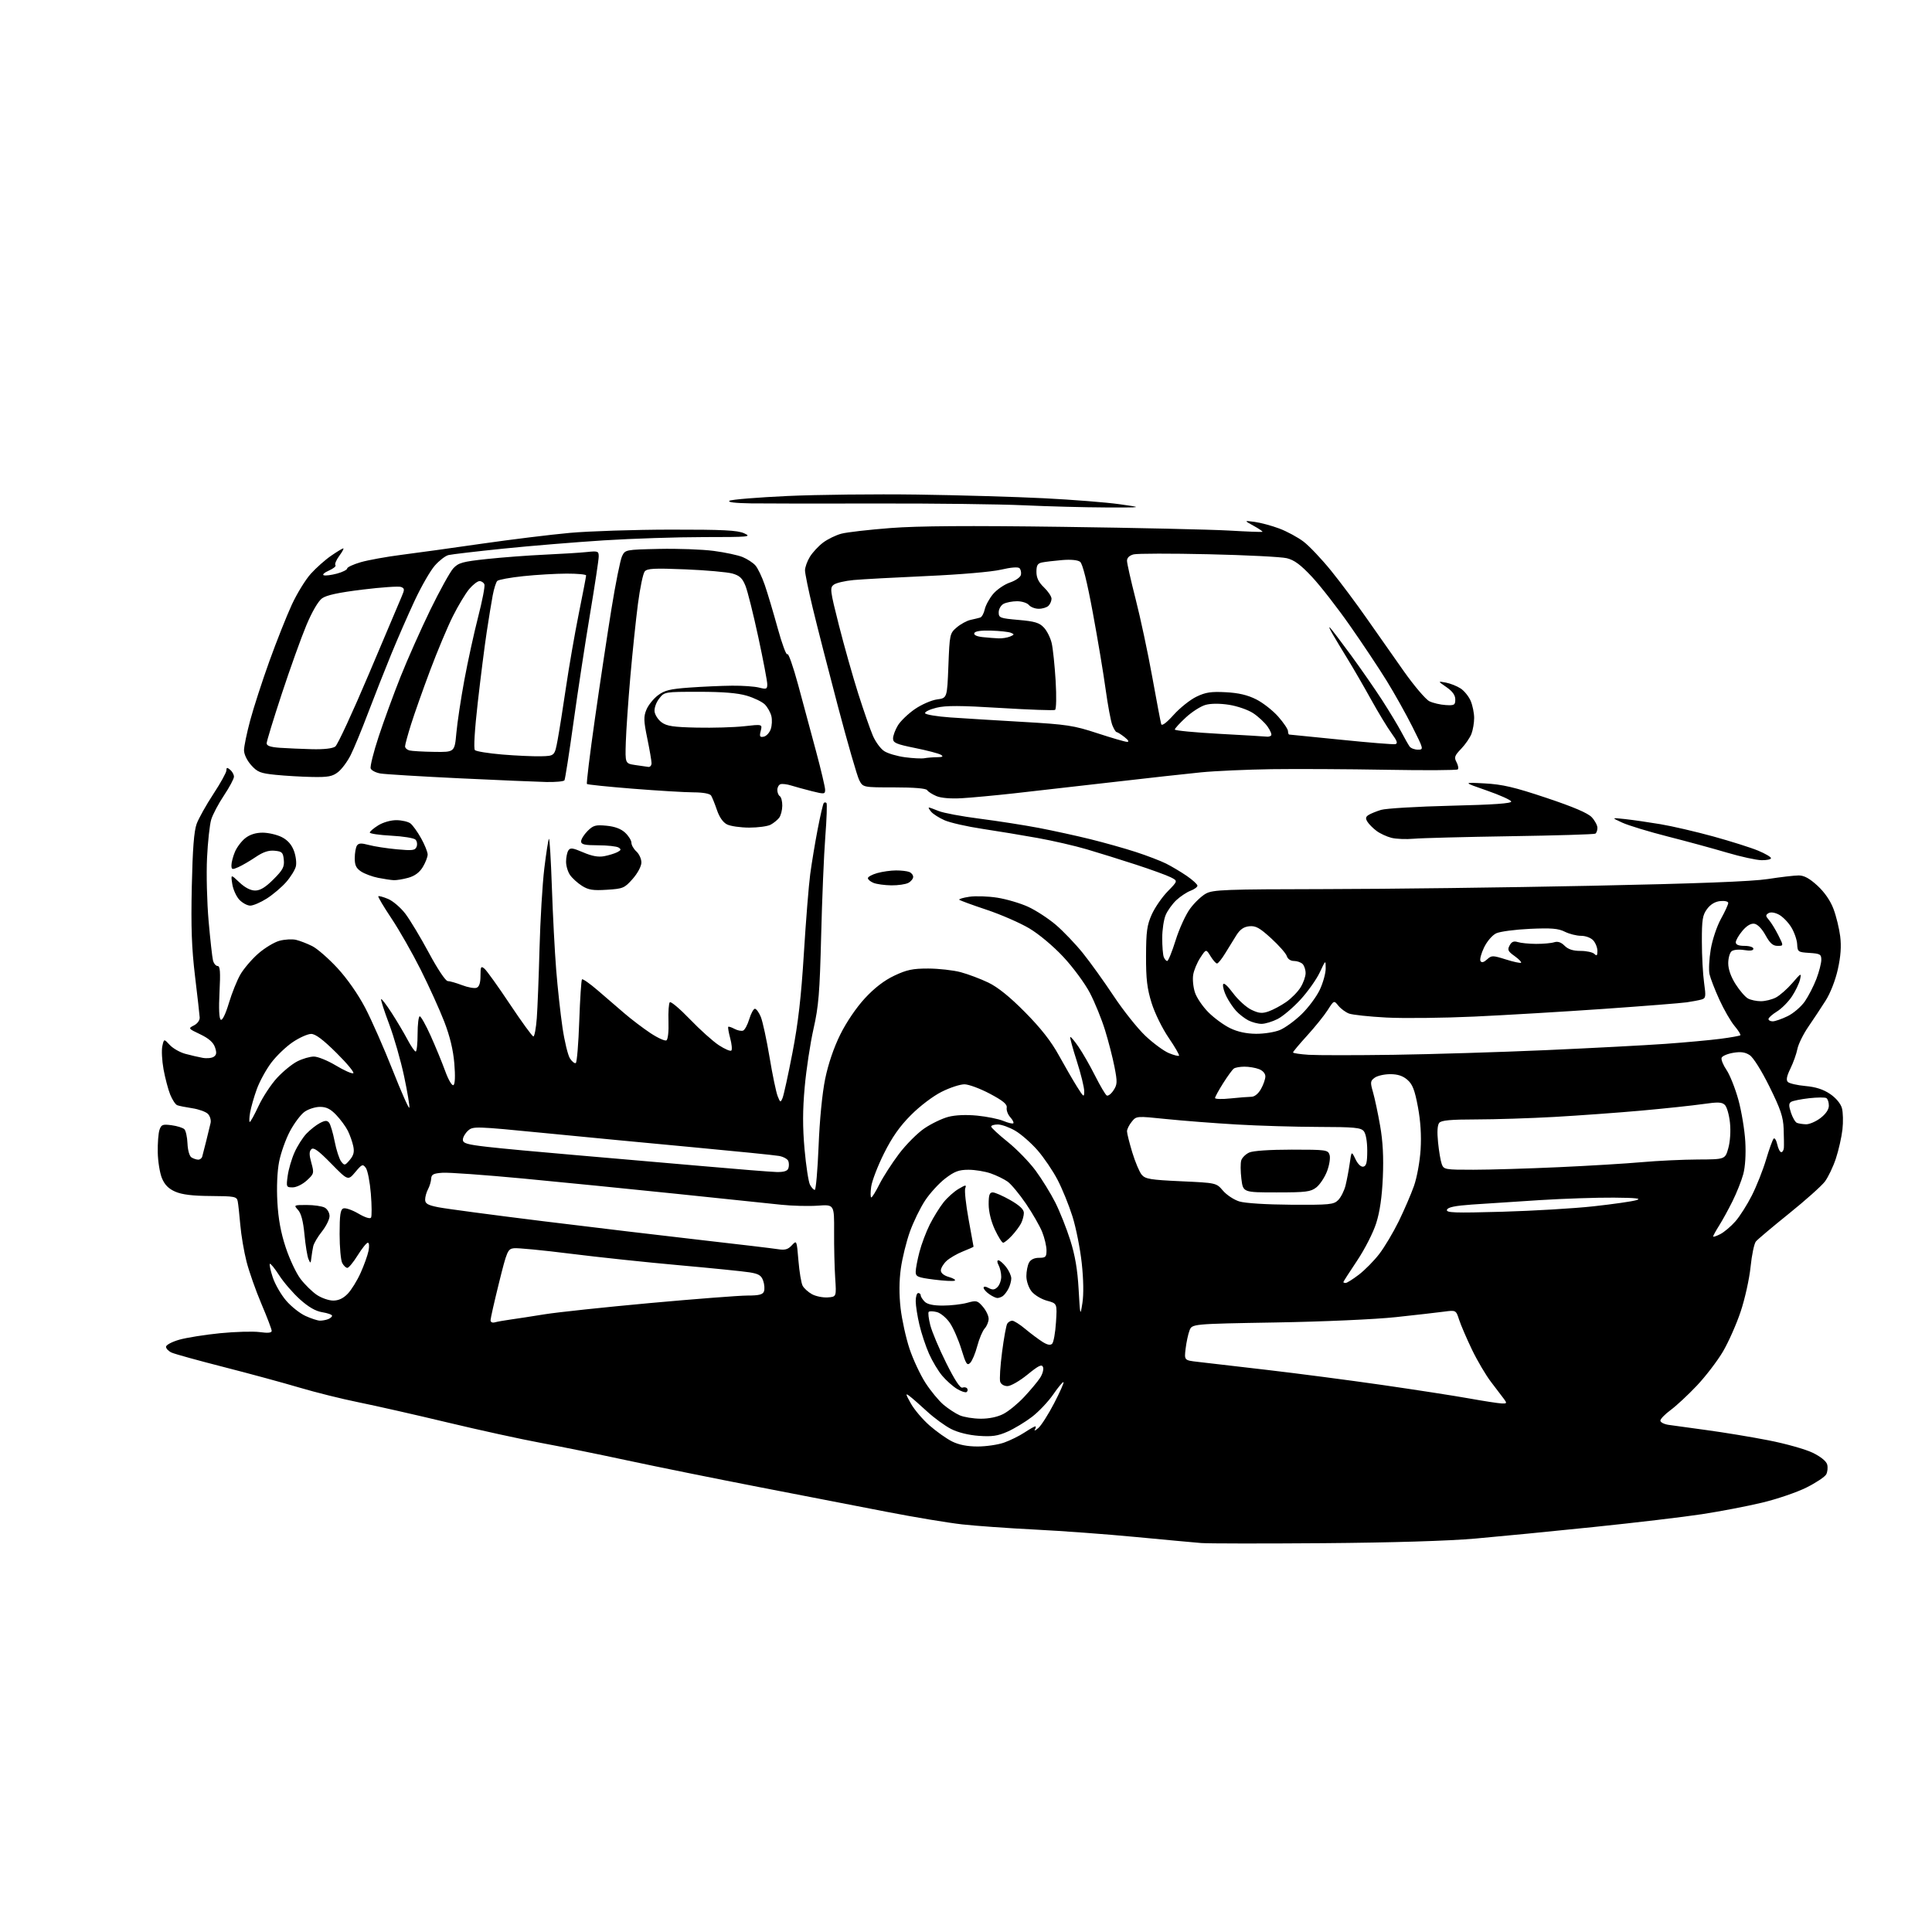 <?xml version="1.0" encoding="UTF-8" standalone="no"?>
<svg 
  version="1.1" 
  xmlns="http://www.w3.org/2000/svg" 
  xmlns:xlink="http://www.w3.org/1999/xlink" 
  xmlns:svg="http://www.w3.org/2000/svg"
  xmlns:rdf="http://www.w3.org/1999/02/22-rdf-syntax-ns#"
  xmlns:cc="http://creativecommons.org/ns#"
  xmlns:dc="http://purl.org/dc/elements/1.1/"
  viewBox="0 0 768 768"
  width="768"
  height="768"
>
<style>svg {background-color: white; }</style>"
<path stroke="none" fill="black" fill-rule="evenodd" d="M526.00,613.44C502.07,613.62 480.25,613.60 477.50,613.38C474.75,613.16 463.05,612.08 451.50,610.98C439.95,609.87 421.95,608.55 411.50,608.03C401.05,607.51 388.00,606.58 382.50,605.97C377.00,605.36 363.50,603.12 352.50,600.98C341.50,598.85 318.53,594.39 301.46,591.08C284.38,587.77 260.98,583.03 249.46,580.56C237.93,578.08 222.34,574.92 214.80,573.53C207.27,572.14 190.62,568.50 177.80,565.43C164.99,562.36 149.10,558.76 142.50,557.43C135.90,556.10 125.33,553.46 119.00,551.58C112.67,549.70 99.17,546.03 89.00,543.43C78.83,540.83 69.49,538.25 68.25,537.69C67.01,537.14 66.00,536.09 66.00,535.37C66.00,534.64 68.35,533.39 71.25,532.56C74.14,531.74 81.45,530.57 87.50,529.97C93.55,529.37 100.64,529.18 103.25,529.53C106.53,529.99 108.00,529.83 108.00,529.04C108.00,528.41 106.17,523.60 103.93,518.34C101.69,513.08 99.02,505.51 98.00,501.51C96.98,497.52 95.86,490.93 95.52,486.87C95.17,482.82 94.71,478.60 94.49,477.50C94.12,475.66 93.26,475.49 83.79,475.43C76.56,475.39 72.38,474.88 69.71,473.72C67.02,472.55 65.48,471.01 64.38,468.37C63.53,466.33 62.78,461.70 62.71,458.08C62.64,454.46 62.95,450.43 63.40,449.13C64.12,447.03 64.66,446.83 68.23,447.30C70.43,447.60 72.71,448.31 73.29,448.89C73.87,449.47 74.43,452.03 74.53,454.58C74.65,457.26 75.31,459.58 76.11,460.09C76.88,460.57 78.08,460.98 78.78,460.98C79.49,460.99 80.21,460.44 80.39,459.75C80.58,459.06 81.30,456.25 81.99,453.50C82.68,450.75 83.46,447.56 83.71,446.41C83.97,445.26 83.48,443.62 82.64,442.78C81.79,441.93 78.99,440.93 76.42,440.54C73.85,440.15 71.16,439.62 70.45,439.34C69.74,439.07 68.48,437.15 67.65,435.09C66.82,433.02 65.64,428.51 65.01,425.08C64.39,421.64 64.17,417.49 64.53,415.86C65.18,412.90 65.18,412.90 67.48,415.38C68.74,416.75 71.54,418.34 73.69,418.92C75.85,419.50 78.93,420.22 80.55,420.51C82.17,420.81 84.16,420.62 84.96,420.09C86.09,419.34 86.20,418.47 85.46,416.31C84.79,414.36 83.01,412.79 79.61,411.16C74.79,408.87 74.75,408.81 77.11,407.61C78.49,406.91 79.45,405.58 79.38,404.45C79.32,403.38 78.48,395.98 77.52,388.00C76.19,376.89 75.89,368.58 76.24,352.50C76.57,337.46 77.12,330.36 78.17,327.50C78.98,325.30 81.98,319.95 84.82,315.62C87.67,311.29 90.00,307.07 90.00,306.25C90.00,305.03 90.28,304.99 91.50,306.00C92.32,306.68 93.00,307.92 93.00,308.75C93.00,309.57 91.21,312.93 89.03,316.20C86.84,319.47 84.56,323.80 83.95,325.82C83.35,327.85 82.60,334.70 82.30,341.06C81.99,347.41 82.27,358.66 82.92,366.06C83.57,373.45 84.35,380.51 84.66,381.75C84.97,382.99 85.79,384.00 86.50,384.00C87.50,384.00 87.67,386.32 87.26,394.36C86.92,401.01 87.10,404.94 87.77,405.36C88.39,405.74 89.68,403.10 90.98,398.75C92.18,394.76 94.24,389.63 95.57,387.35C96.89,385.07 100.06,381.35 102.62,379.10C105.18,376.85 109.00,374.54 111.10,373.97C113.20,373.41 116.18,373.24 117.71,373.61C119.25,373.98 122.12,375.10 124.11,376.09C126.09,377.08 130.59,381.00 134.11,384.80C138.00,389.01 142.32,395.19 145.16,400.60C147.72,405.50 152.64,416.67 156.10,425.43C159.55,434.19 162.53,440.90 162.72,440.33C162.91,439.77 161.98,434.18 160.65,427.90C159.32,421.63 156.63,412.24 154.67,407.03C152.71,401.82 151.29,397.38 151.50,397.16C151.72,396.95 153.61,399.42 155.70,402.66C157.79,405.90 160.62,410.68 162.00,413.28C163.37,415.88 164.83,418.00 165.25,418.00C165.66,418.00 166.00,414.85 166.00,411.00C166.00,407.15 166.39,404.00 166.86,404.00C167.33,404.00 169.29,407.49 171.20,411.75C173.12,416.01 175.71,422.31 176.96,425.74C178.25,429.28 179.67,431.70 180.25,431.35C180.89,430.95 181.02,427.78 180.60,422.73C180.15,417.35 178.85,411.94 176.60,406.12C174.77,401.38 170.55,392.08 167.23,385.46C163.91,378.84 158.67,369.65 155.59,365.05C152.51,360.44 150.17,356.50 150.39,356.28C150.61,356.06 152.35,356.54 154.27,357.34C156.18,358.14 159.27,360.78 161.13,363.21C162.98,365.65 167.20,372.66 170.50,378.80C173.92,385.18 177.13,389.98 177.97,389.99C178.77,389.99 181.34,390.73 183.68,391.62C186.01,392.51 188.62,392.98 189.46,392.65C190.50,392.25 191.00,390.72 191.00,387.91C191.00,384.23 191.18,383.90 192.59,385.07C193.46,385.80 198.02,392.15 202.71,399.20C207.40,406.24 211.59,412.00 212.03,412.00C212.47,412.00 213.08,408.74 213.38,404.75C213.68,400.76 214.17,388.27 214.47,377.00C214.77,365.73 215.62,351.42 216.37,345.22C217.12,339.02 217.95,333.72 218.21,333.45C218.48,333.18 219.01,341.86 219.38,352.73C219.75,363.60 220.52,378.35 221.09,385.50C221.66,392.65 222.79,402.99 223.60,408.48C224.41,413.97 225.75,419.50 226.58,420.76C227.41,422.03 228.45,422.84 228.89,422.57C229.34,422.29 229.95,414.82 230.26,405.96C230.57,397.10 231.06,389.61 231.35,389.31C231.65,389.02 234.44,390.96 237.55,393.64C240.66,396.31 245.45,400.43 248.19,402.80C250.93,405.16 255.58,408.69 258.52,410.65C261.46,412.60 264.34,413.91 264.92,413.55C265.52,413.18 265.87,410.00 265.73,406.04C265.60,402.27 265.84,398.83 266.26,398.41C266.68,397.99 270.28,401.03 274.26,405.17C278.24,409.31 283.42,413.96 285.77,415.50C288.12,417.03 290.35,417.99 290.72,417.61C291.09,417.24 290.89,415.04 290.27,412.73C289.65,410.41 289.30,408.36 289.49,408.18C289.68,407.99 290.80,408.36 291.99,409.00C293.18,409.63 294.71,409.94 295.39,409.68C296.07,409.42 297.17,407.36 297.85,405.10C298.53,402.85 299.54,401.00 300.09,401.00C300.65,401.00 301.70,402.46 302.44,404.25C303.17,406.04 304.73,413.22 305.90,420.21C307.06,427.21 308.52,434.18 309.12,435.71C310.15,438.32 310.27,438.37 311.07,436.50C311.54,435.40 313.31,427.30 315.01,418.50C317.29,406.69 318.48,396.34 319.55,379.00C320.35,366.07 321.48,351.90 322.07,347.50C322.66,343.10 323.99,335.05 325.04,329.61C326.09,324.17 327.18,319.48 327.47,319.19C327.76,318.90 328.24,318.91 328.54,319.20C328.83,319.50 328.62,325.53 328.07,332.62C327.52,339.70 326.78,357.43 326.42,372.00C325.85,394.72 325.42,400.00 323.38,409.00C322.08,414.77 320.50,425.18 319.88,432.12C319.05,441.30 319.04,448.03 319.82,456.84C320.42,463.50 321.39,469.86 321.99,470.97C322.58,472.09 323.44,473.00 323.89,473.00C324.33,473.00 325.01,465.20 325.40,455.66C325.81,445.21 326.85,434.58 328.01,428.91C329.23,422.95 331.43,416.48 334.01,411.26C336.44,406.35 340.39,400.53 343.79,396.85C347.61,392.72 351.48,389.74 355.50,387.84C360.44,385.50 362.82,385.00 369.00,385.01C373.12,385.02 378.92,385.67 381.87,386.45C384.82,387.24 389.77,389.10 392.87,390.59C396.68,392.43 401.42,396.25 407.50,402.40C413.77,408.74 417.84,413.93 420.90,419.50C423.33,423.90 426.58,429.52 428.14,432.00C430.81,436.24 430.98,436.34 430.99,433.75C430.99,432.24 429.67,426.86 428.04,421.79C426.41,416.73 425.24,412.42 425.44,412.22C425.64,412.02 427.14,413.80 428.77,416.18C430.40,418.56 433.36,423.73 435.34,427.68C437.33,431.62 439.39,435.12 439.93,435.46C440.47,435.79 441.68,434.89 442.62,433.45C444.16,431.11 444.20,430.15 443.04,424.17C442.33,420.50 440.63,413.90 439.27,409.50C437.91,405.10 435.20,398.43 433.24,394.68C431.28,390.93 426.54,384.50 422.71,380.40C418.67,376.07 412.96,371.29 409.12,369.02C405.48,366.86 397.86,363.54 392.18,361.64C386.50,359.75 381.63,357.96 381.34,357.67C381.05,357.38 382.83,356.85 385.29,356.48C387.75,356.11 392.76,356.27 396.41,356.84C400.06,357.41 405.59,359.04 408.69,360.46C411.79,361.88 416.76,365.12 419.73,367.65C422.70,370.19 427.52,375.24 430.46,378.88C433.39,382.52 438.92,390.23 442.75,396.00C446.58,401.77 452.25,408.88 455.35,411.80C458.44,414.71 462.61,417.77 464.60,418.61C466.59,419.44 468.42,419.91 468.67,419.66C468.92,419.41 467.08,416.22 464.58,412.56C462.03,408.83 459.05,402.77 457.78,398.71C455.99,392.95 455.54,389.19 455.57,380.00C455.60,370.28 455.95,367.73 457.85,363.50C459.09,360.75 461.93,356.63 464.17,354.34C468.24,350.18 468.24,350.18 465.37,348.73C463.79,347.93 457.55,345.66 451.50,343.69C445.45,341.72 436.68,338.98 432.00,337.61C427.32,336.23 418.55,334.21 412.50,333.12C406.45,332.03 396.55,330.39 390.50,329.48C384.45,328.58 377.70,327.04 375.50,326.08C373.30,325.11 370.88,323.58 370.13,322.66C369.37,321.75 368.98,321.00 369.26,321.00C369.53,321.00 371.27,321.63 373.13,322.39C374.98,323.16 382.35,324.54 389.50,325.45C396.65,326.37 407.23,328.02 413.00,329.12C418.77,330.23 428.00,332.25 433.50,333.61C439.00,334.97 447.10,337.25 451.50,338.68C455.90,340.11 461.30,342.18 463.50,343.27C465.70,344.37 469.41,346.58 471.75,348.18C474.09,349.79 476.00,351.54 476.00,352.07C476.00,352.61 474.76,353.52 473.25,354.09C471.74,354.66 469.21,356.34 467.63,357.81C466.05,359.29 464.13,361.95 463.38,363.72C462.62,365.49 462.00,369.61 462.00,372.89C462.00,376.16 462.27,379.55 462.61,380.42C462.94,381.29 463.56,382.00 463.99,382.00C464.42,382.00 465.92,378.29 467.34,373.75C468.76,369.21 471.33,363.57 473.07,361.22C474.80,358.86 477.63,356.16 479.36,355.22C482.19,353.67 486.88,353.49 527.00,353.43C551.48,353.40 598.95,352.80 632.50,352.11C674.53,351.25 696.37,350.41 702.74,349.43C707.82,348.64 713.34,348.00 715.01,348.00C717.17,348.00 719.32,349.18 722.49,352.09C725.33,354.72 727.62,358.05 728.86,361.36C729.93,364.21 731.12,369.10 731.51,372.22C732.00,376.17 731.72,380.18 730.57,385.31C729.61,389.65 727.60,394.80 725.71,397.77C723.95,400.55 720.85,405.23 718.84,408.16C716.82,411.10 714.87,415.07 714.49,417.00C714.11,418.93 712.86,422.42 711.72,424.77C710.24,427.79 709.94,429.34 710.70,430.10C711.29,430.69 714.43,431.41 717.69,431.71C721.80,432.08 724.81,433.05 727.49,434.87C729.82,436.45 731.69,438.69 732.19,440.50C732.65,442.15 732.74,445.98 732.40,449.00C732.06,452.02 730.89,457.20 729.80,460.50C728.72,463.80 726.73,467.94 725.40,469.71C724.06,471.47 717.63,477.21 711.10,482.46C704.58,487.71 698.68,492.68 698.00,493.50C697.31,494.33 696.36,498.87 695.88,503.59C695.40,508.31 693.64,516.30 691.95,521.34C690.27,526.38 687.08,533.57 684.86,537.33C682.64,541.08 677.98,547.16 674.51,550.83C671.04,554.50 666.36,558.85 664.12,560.50C661.88,562.15 660.04,564.04 660.02,564.70C660.01,565.37 661.46,566.13 663.25,566.40C665.04,566.67 671.90,567.62 678.50,568.50C685.10,569.39 696.11,571.20 702.96,572.54C709.81,573.87 717.74,576.11 720.59,577.50C723.79,579.06 725.99,580.86 726.34,582.18C726.65,583.36 726.47,585.12 725.95,586.09C725.43,587.06 721.89,589.42 718.08,591.32C714.27,593.23 706.28,595.95 700.33,597.36C694.37,598.78 683.65,600.83 676.50,601.92C669.35,603.02 650.01,605.31 633.52,607.01C617.03,608.72 595.88,610.78 586.52,611.60C575.76,612.55 553.49,613.22 526.00,613.44zM388.62,575.00C391.99,575.00 396.72,574.31 399.12,573.46C401.53,572.61 405.18,570.81 407.23,569.46C409.28,568.11 411.22,567.00 411.54,567.00C411.86,567.00 411.79,567.56 411.39,568.25C410.99,568.94 411.61,568.67 412.77,567.65C413.93,566.63 416.75,562.21 419.03,557.82C421.31,553.44 422.99,549.66 422.76,549.42C422.52,549.19 420.70,551.37 418.71,554.26C416.71,557.16 412.89,561.20 410.20,563.25C407.52,565.30 403.15,567.93 400.49,569.11C396.63,570.82 394.34,571.15 389.08,570.77C385.02,570.48 380.80,569.43 378.07,568.04C375.64,566.80 371.36,563.68 368.57,561.11C365.78,558.54 362.63,555.77 361.56,554.97C359.88,553.69 359.94,554.07 362.06,557.88C363.40,560.30 366.75,564.24 369.50,566.65C372.25,569.06 376.30,571.93 378.50,573.02C381.17,574.34 384.53,575.00 388.62,575.00zM389.79,563.96C393.09,563.99 396.49,563.28 398.81,562.09C400.87,561.05 404.60,558.00 407.10,555.32C409.61,552.64 412.46,549.23 413.44,547.73C414.42,546.24 414.95,544.31 414.62,543.45C414.14,542.19 412.91,542.78 408.42,546.44C405.32,548.96 401.77,551.00 400.48,551.00C399.12,551.00 397.90,550.26 397.59,549.25C397.28,548.29 397.62,542.97 398.34,537.44C399.06,531.90 399.98,526.84 400.39,526.19C400.79,525.53 401.69,525.00 402.38,525.00C403.07,525.00 405.41,526.48 407.57,528.29C409.73,530.09 412.79,532.38 414.36,533.38C416.33,534.63 417.53,534.87 418.25,534.15C418.83,533.57 419.51,529.74 419.77,525.63C420.25,518.15 420.25,518.15 416.18,517.05C413.94,516.44 411.19,514.78 410.05,513.34C408.89,511.86 408.00,509.25 408.00,507.30C408.00,505.41 408.47,503.00 409.04,501.93C409.70,500.69 411.13,500.00 413.04,500.00C415.66,500.00 416.00,499.66 416.00,497.02C416.00,495.38 415.24,492.12 414.30,489.77C413.37,487.42 410.46,482.35 407.84,478.50C405.22,474.65 401.93,470.69 400.54,469.71C399.15,468.72 396.15,467.26 393.88,466.46C391.61,465.66 387.62,465.00 385.02,465.00C381.17,465.00 379.45,465.64 375.78,468.44C373.30,470.34 369.69,474.27 367.76,477.19C365.83,480.11 363.10,485.70 361.70,489.61C360.30,493.52 358.68,500.09 358.10,504.22C357.41,509.19 357.38,514.55 358.00,520.04C358.53,524.61 360.12,531.85 361.54,536.12C362.96,540.39 365.82,546.50 367.89,549.71C369.96,552.91 373.19,556.83 375.08,558.42C376.96,560.00 379.85,561.89 381.50,562.61C383.15,563.33 386.88,563.94 389.79,563.96zM596.87,557.89C599.01,557.99 599.11,557.82 597.87,556.14C597.12,555.12 594.81,552.09 592.74,549.39C590.67,546.70 587.25,540.90 585.13,536.50C583.02,532.10 580.72,526.76 580.03,524.64C578.77,520.77 578.77,520.77 574.01,521.40C571.39,521.75 562.78,522.73 554.87,523.58C546.72,524.46 526.07,525.38 507.17,525.70C473.85,526.27 473.85,526.27 472.85,528.89C472.30,530.32 471.61,533.58 471.30,536.12C470.75,540.74 470.75,540.74 476.13,541.36C479.08,541.70 491.40,543.13 503.50,544.54C515.60,545.95 536.30,548.65 549.50,550.55C562.70,552.46 578.23,554.86 584.00,555.90C589.77,556.94 595.57,557.83 596.87,557.89zM384.20,553.38C383.74,553.66 382.02,553.08 380.39,552.09C378.75,551.09 376.13,548.76 374.55,546.89C372.97,545.03 370.61,541.09 369.30,538.13C367.99,535.18 366.27,530.01 365.48,526.63C364.68,523.26 364.02,519.04 364.01,517.25C364.01,515.46 364.45,514.00 365.00,514.00C365.55,514.00 366.00,514.42 366.00,514.93C366.00,515.44 366.71,516.56 367.57,517.43C368.63,518.49 370.99,519.00 374.82,518.99C377.94,518.99 382.28,518.49 384.46,517.89C388.16,516.86 388.57,516.96 390.71,519.45C391.97,520.91 393.00,523.06 393.00,524.23C393.00,525.39 392.30,527.12 391.44,528.07C390.58,529.02 389.25,532.17 388.48,535.07C387.72,537.97 386.45,540.98 385.67,541.76C384.44,542.99 383.97,542.25 382.16,536.34C381.01,532.58 378.95,527.87 377.58,525.87C376.21,523.87 373.89,521.94 372.43,521.57C370.96,521.20 369.50,521.16 369.18,521.48C368.86,521.80 369.14,524.19 369.80,526.78C370.46,529.38 373.31,536.14 376.13,541.80C379.58,548.71 381.71,551.94 382.60,551.60C383.34,551.32 384.18,551.49 384.48,551.97C384.79,552.46 384.66,553.09 384.20,553.38zM196.75,525.64C197.71,525.37 200.53,524.87 203.00,524.53C205.47,524.19 211.55,523.26 216.50,522.45C221.45,521.65 240.28,519.64 258.34,517.99C276.41,516.35 293.86,515.00 297.12,515.00C301.67,515.00 303.21,514.62 303.68,513.38C304.02,512.49 303.89,510.58 303.38,509.13C302.64,507.00 301.61,506.36 297.98,505.78C295.52,505.38 282.93,504.11 270.00,502.95C257.07,501.80 237.59,499.73 226.71,498.36C215.83,496.99 205.75,496.02 204.31,496.19C201.83,496.48 201.52,497.20 198.35,509.99C196.51,517.41 195.00,524.08 195.00,524.81C195.00,525.59 195.71,525.93 196.75,525.64zM127.17,524.98C128.09,524.99 129.55,524.73 130.42,524.39C131.29,524.06 132.00,523.44 132.00,523.02C132.00,522.60 130.25,521.98 128.12,521.63C125.46,521.21 122.65,519.59 119.22,516.51C116.47,514.03 112.76,509.74 110.98,506.96C109.20,504.19 107.53,502.14 107.27,502.40C107.01,502.66 107.53,505.09 108.43,507.79C109.33,510.50 111.71,514.64 113.73,517.00C115.74,519.35 119.21,522.10 121.44,523.11C123.67,524.13 126.25,524.97 127.17,524.98zM430.27,518.00C430.81,514.55 430.72,508.62 430.01,502.11C429.39,496.40 427.74,488.07 426.34,483.61C424.94,479.15 422.27,472.57 420.39,468.98C418.52,465.39 414.93,460.10 412.41,457.22C409.89,454.34 405.92,450.86 403.58,449.49C401.24,448.12 398.13,447.00 396.66,447.00C395.20,447.00 394.00,447.37 394.00,447.82C394.00,448.27 396.95,451.01 400.56,453.90C404.16,456.79 409.16,461.93 411.67,465.33C414.17,468.72 417.69,474.43 419.49,478.00C421.29,481.57 423.97,488.32 425.45,493.00C427.36,499.01 428.33,504.72 428.77,512.50C429.38,523.22 429.42,523.36 430.27,518.00zM132.46,517.00C134.61,517.00 136.47,516.12 138.26,514.25C139.70,512.74 142.00,509.02 143.35,506.00C144.71,502.98 146.12,499.04 146.49,497.25C146.86,495.43 146.75,494.00 146.23,494.00C145.72,494.00 143.90,496.25 142.19,499.00C140.48,501.75 138.63,504.00 138.08,504.00C137.52,504.00 136.60,503.13 136.04,502.07C135.47,501.00 135.00,495.81 135.00,490.53C135.00,482.96 135.31,480.82 136.49,480.37C137.31,480.05 139.98,480.97 142.43,482.40C145.08,483.96 147.12,484.61 147.49,484.02C147.83,483.47 147.80,479.19 147.42,474.51C147.04,469.83 146.14,465.22 145.42,464.25C144.21,462.63 143.89,462.76 141.23,465.93C138.34,469.36 138.34,469.36 131.63,462.52C126.52,457.31 124.64,455.96 123.76,456.84C122.87,457.73 122.87,459.02 123.77,462.26C124.90,466.35 124.84,466.60 121.96,469.25C120.28,470.79 117.82,472.00 116.35,472.00C113.81,472.00 113.75,471.86 114.36,467.41C114.70,464.88 115.91,460.72 117.05,458.16C118.18,455.60 120.32,452.22 121.80,450.66C123.29,449.10 125.69,447.20 127.15,446.44C129.23,445.35 130.02,445.32 130.81,446.28C131.36,446.95 132.36,450.30 133.03,453.73C133.70,457.16 134.87,460.76 135.63,461.73C136.92,463.40 137.12,463.36 139.04,461.09C140.58,459.27 140.92,457.91 140.42,455.59C140.06,453.89 139.09,451.15 138.27,449.50C137.45,447.85 135.39,445.04 133.69,443.25C131.39,440.83 129.74,440.00 127.21,440.00C125.34,440.00 122.58,440.88 121.07,441.95C119.56,443.02 116.95,446.51 115.25,449.70C113.56,452.89 111.62,458.34 110.95,461.81C110.20,465.65 109.93,471.92 110.26,477.81C110.63,484.57 111.64,490.05 113.59,495.92C115.12,500.55 117.77,506.17 119.48,508.41C121.19,510.65 124.09,513.49 125.94,514.74C127.79,515.98 130.72,517.00 132.46,517.00zM329.00,515.74C332.50,515.50 332.50,515.50 332.00,508.00C331.73,503.88 331.53,495.62 331.57,489.65C331.63,478.79 331.63,478.79 325.07,479.27C321.45,479.53 314.90,479.36 310.50,478.90C306.10,478.43 287.43,476.48 269.00,474.57C250.57,472.66 223.07,469.92 207.88,468.48C192.70,467.05 178.30,466.01 175.88,466.19C172.28,466.44 171.48,466.86 171.40,468.54C171.34,469.67 170.78,471.55 170.15,472.73C169.52,473.90 169.00,475.77 169.00,476.86C169.00,478.47 170.02,479.06 174.25,479.90C177.14,480.48 195.93,482.98 216.00,485.46C236.07,487.93 264.43,491.32 279.00,492.97C293.57,494.63 307.14,496.24 309.15,496.56C312.04,497.02 313.20,496.71 314.75,495.04C316.71,492.94 316.71,492.94 317.39,501.10C317.76,505.59 318.51,510.09 319.06,511.11C319.60,512.13 321.28,513.64 322.78,514.47C324.27,515.29 327.07,515.86 329.00,515.74zM396.47,515.98C395.91,515.99 394.44,515.30 393.22,514.44C392.00,513.59 391.00,512.45 391.00,511.91C391.00,511.30 391.78,511.34 393.02,512.01C394.58,512.84 395.39,512.75 396.52,511.62C397.34,510.81 398.00,508.96 398.00,507.51C398.00,506.06 397.53,504.00 396.96,502.93C396.33,501.75 396.30,501.00 396.89,501.00C397.42,501.00 398.79,502.19 399.93,503.63C401.07,505.08 402.00,507.14 402.00,508.20C402.00,509.26 401.48,511.11 400.85,512.32C400.22,513.52 399.21,514.83 398.60,515.23C398.00,515.64 397.04,515.98 396.47,515.98zM379.50,509.08C378.95,509.36 375.24,509.16 371.25,508.65C364.78,507.82 364.00,507.49 364.00,505.57C364.00,504.39 364.67,500.84 365.49,497.69C366.31,494.54 368.17,489.61 369.62,486.73C371.07,483.85 373.51,479.93 375.03,478.00C376.56,476.07 379.27,473.64 381.07,472.60C383.91,470.93 384.25,470.90 383.70,472.34C383.35,473.24 383.95,478.80 385.03,484.69C386.12,490.57 387.00,495.48 387.00,495.58C387.00,495.69 385.09,496.54 382.75,497.47C380.41,498.40 377.49,500.10 376.25,501.25C375.01,502.41 374.00,504.11 374.00,505.03C374.00,506.07 375.24,507.07 377.25,507.64C379.04,508.15 380.05,508.80 379.50,509.08zM534.92,510.00C535.43,510.00 537.79,508.52 540.16,506.71C542.54,504.89 546.20,501.18 548.29,498.46C550.38,495.73 553.86,489.89 556.02,485.48C558.18,481.06 560.90,474.76 562.06,471.48C563.25,468.12 564.41,461.78 564.71,457.00C565.06,451.34 564.70,445.66 563.64,440.00C562.38,433.28 561.51,431.03 559.47,429.25C557.66,427.67 555.62,427.00 552.64,427.00C550.30,427.00 547.52,427.63 546.46,428.41C544.71,429.69 544.65,430.20 545.79,434.16C546.48,436.55 547.76,442.55 548.62,447.50C549.72,453.76 550.04,460.00 549.70,468.00C549.36,475.80 548.52,481.67 547.06,486.24C545.87,490.01 542.51,496.59 539.46,501.15C536.46,505.63 534.00,509.46 534.00,509.65C534.00,509.84 534.42,510.00 534.92,510.00zM123.77,500.00C123.50,502.33 123.42,502.36 122.62,500.50C122.15,499.40 121.43,495.01 121.03,490.74C120.53,485.47 119.72,482.35 118.49,480.99C116.71,479.03 116.76,479.00 121.91,479.00C124.78,479.00 128.00,479.47 129.07,480.04C130.13,480.60 131.00,482.12 131.00,483.40C131.00,484.68 129.64,487.44 127.98,489.53C126.31,491.62 124.75,494.27 124.51,495.42C124.26,496.56 123.93,498.62 123.77,500.00zM398.77,494.00C398.29,494.00 396.81,491.64 395.46,488.75C393.96,485.52 393.02,481.67 393.01,478.75C393.00,475.02 393.35,474.00 394.63,474.00C395.52,474.00 398.67,475.38 401.63,477.07C405.30,479.17 407.00,480.78 407.00,482.14C407.00,483.23 406.50,485.11 405.88,486.32C405.26,487.52 403.60,489.74 402.19,491.25C400.78,492.76 399.24,494.00 398.77,494.00zM683.85,490.58C685.42,489.77 688.13,487.48 689.86,485.50C691.60,483.52 694.55,478.87 696.42,475.16C698.29,471.45 700.82,465.06 702.04,460.96C703.26,456.86 704.61,453.12 705.03,452.65C705.45,452.18 706.10,453.20 706.48,454.90C706.85,456.61 707.57,458.00 708.08,458.00C708.59,458.00 709.05,457.21 709.12,456.25C709.19,455.29 709.14,451.89 709.03,448.71C708.85,443.97 707.83,440.94 703.40,431.98C700.23,425.57 696.97,420.37 695.53,419.43C693.72,418.24 691.98,418.00 688.96,418.51C686.71,418.89 684.64,419.77 684.37,420.47C684.10,421.17 684.98,423.36 686.32,425.33C687.66,427.31 689.79,432.66 691.04,437.21C692.29,441.77 693.52,449.22 693.78,453.76C694.07,458.86 693.76,463.84 692.97,466.76C692.26,469.37 690.35,474.18 688.72,477.46C687.09,480.74 684.69,485.12 683.38,487.19C682.07,489.27 681.00,491.21 681.00,491.51C681.00,491.81 682.28,491.39 683.85,490.58zM597.11,481.69C609.43,481.34 625.80,480.37 633.50,479.52C641.20,478.68 648.85,477.58 650.50,477.08C652.71,476.41 650.34,476.15 641.50,476.08C634.90,476.02 621.62,476.47 612.00,477.07C602.38,477.68 590.26,478.47 585.08,478.83C578.32,479.31 575.53,479.90 575.19,480.91C574.80,482.10 578.11,482.22 597.11,481.69zM513.25,478.90C528.60,478.99 530.16,478.84 531.95,477.05C533.02,475.98 534.33,473.39 534.86,471.30C535.38,469.21 536.14,465.25 536.53,462.50C537.24,457.50 537.24,457.50 538.82,460.79C539.77,462.77 541.01,463.95 541.95,463.76C543.15,463.52 543.50,462.07 543.50,457.38C543.49,453.71 542.95,450.64 542.12,449.65C540.95,448.24 538.33,448.00 524.13,447.97C514.98,447.95 500.30,447.52 491.51,447.00C482.71,446.49 470.17,445.51 463.62,444.84C451.73,443.61 451.73,443.61 449.87,445.92C448.84,447.18 448.00,448.89 448.00,449.71C448.00,450.52 448.95,454.30 450.10,458.11C451.26,461.92 452.95,465.91 453.85,466.98C455.29,468.68 457.32,469.01 469.50,469.57C483.50,470.21 483.50,470.21 486.14,473.30C487.59,475.00 490.51,476.93 492.64,477.59C494.91,478.30 503.37,478.83 513.25,478.90zM346.35,476.00C346.69,476.00 348.15,473.64 349.59,470.75C351.04,467.86 354.52,462.45 357.33,458.72C360.14,454.99 364.70,450.41 367.47,448.54C370.24,446.66 374.52,444.60 377.00,443.96C379.81,443.23 384.11,443.05 388.48,443.48C392.32,443.86 397.00,444.81 398.89,445.60C400.77,446.38 402.54,446.80 402.81,446.52C403.09,446.24 402.54,445.15 401.59,444.10C400.64,443.05 400.01,441.36 400.18,440.35C400.42,438.95 398.78,437.59 393.50,434.78C389.65,432.74 385.11,431.05 383.41,431.03C381.71,431.01 377.63,432.34 374.35,433.99C370.93,435.69 365.70,439.65 362.13,443.24C357.65,447.73 354.61,452.06 351.38,458.54C348.90,463.51 346.61,469.47 346.30,471.79C345.99,474.10 346.01,476.00 346.35,476.00zM507.44,474.00C494.14,474.00 494.14,474.00 493.47,468.61C493.10,465.64 493.08,462.34 493.42,461.26C493.76,460.18 495.18,458.79 496.57,458.15C498.10,457.45 504.76,457.00 513.48,457.00C527.21,457.00 527.90,457.10 528.53,459.10C528.90,460.27 528.45,463.14 527.52,465.59C526.60,468.00 524.69,470.88 523.29,471.99C521.02,473.77 519.24,474.00 507.44,474.00zM308.64,465.89C311.48,465.97 312.97,465.53 313.36,464.50C313.68,463.68 313.68,462.34 313.37,461.53C313.06,460.72 311.39,459.80 309.65,459.50C307.92,459.19 292.55,457.64 275.50,456.05C258.45,454.47 231.80,451.92 216.29,450.39C188.84,447.70 188.02,447.67 186.04,449.47C184.92,450.48 184.00,452.09 184.00,453.04C184.00,454.49 185.60,454.96 193.75,455.90C199.11,456.52 214.53,457.96 228.00,459.10C241.47,460.24 264.20,462.21 278.50,463.48C292.80,464.75 306.36,465.83 308.64,465.89zM585.73,464.99C592.20,464.99 607.40,464.53 619.50,463.98C631.60,463.43 646.57,462.53 652.76,461.97C658.95,461.42 668.91,460.95 674.90,460.92C685.78,460.87 685.78,460.87 687.03,456.41C687.76,453.79 688.04,449.63 687.69,446.32C687.37,443.22 686.47,440.04 685.68,439.25C684.50,438.07 682.97,438.01 676.88,438.89C672.82,439.47 661.85,440.64 652.50,441.48C643.15,442.32 627.62,443.44 618.00,443.99C608.38,444.53 594.37,444.98 586.87,444.99C576.65,445.00 572.96,445.34 572.12,446.35C571.39,447.24 571.22,449.93 571.65,454.10C572.00,457.62 572.66,461.51 573.12,462.75C573.92,464.91 574.42,465.00 585.73,464.99zM717.91,446.92C719.23,446.96 721.82,445.85 723.66,444.45C725.80,442.81 727.00,441.04 727.00,439.51C727.00,438.19 726.56,436.84 726.01,436.51C725.47,436.17 722.37,436.20 719.14,436.56C715.90,436.93 712.69,437.58 712.01,438.00C711.04,438.60 711.02,439.54 711.94,442.32C712.58,444.27 713.65,446.09 714.31,446.36C714.96,446.62 716.58,446.88 717.91,446.92zM99.29,446.00C99.58,446.00 101.17,443.11 102.82,439.57C104.48,436.03 107.76,431.05 110.12,428.49C112.48,425.93 116.10,422.97 118.17,421.92C120.23,420.86 123.20,420.00 124.77,420.00C126.34,420.00 130.25,421.59 133.48,423.53C136.70,425.47 139.82,426.87 140.42,426.64C141.01,426.42 138.05,422.81 133.82,418.62C128.44,413.27 125.41,411.00 123.69,411.00C122.33,411.00 119.05,412.46 116.39,414.25C113.73,416.04 109.87,419.73 107.82,422.46C105.77,425.19 103.18,429.91 102.08,432.96C100.97,436.01 99.78,440.19 99.42,442.25C99.07,444.31 99.01,446.00 99.29,446.00zM489.15,436.64C492.53,436.29 496.24,436.00 497.40,435.99C498.70,435.99 500.17,434.81 501.25,432.91C502.21,431.22 503.00,428.96 503.00,427.89C503.00,426.73 501.97,425.56 500.43,424.98C499.02,424.44 496.44,424.01 494.68,424.02C492.93,424.02 491.04,424.36 490.47,424.77C489.90,425.17 487.99,427.79 486.22,430.59C484.45,433.39 483.00,436.04 483.00,436.48C483.00,436.92 485.77,437.00 489.15,436.64zM554.00,419.30C569.12,419.08 596.35,418.25 614.50,417.45C632.65,416.64 654.02,415.52 662.00,414.95C669.98,414.38 679.84,413.47 683.93,412.94C688.02,412.41 691.56,411.77 691.81,411.53C692.05,411.28 691.01,409.61 689.49,407.81C687.98,406.01 685.27,401.31 683.47,397.36C681.67,393.42 679.91,388.86 679.55,387.22C679.19,385.59 679.42,381.16 680.05,377.38C680.69,373.54 682.49,368.18 684.10,365.27C685.70,362.39 687.00,359.54 687.00,358.95C687.00,358.34 685.63,358.01 683.85,358.19C681.79,358.39 679.97,359.48 678.60,361.32C676.79,363.76 676.50,365.53 676.52,374.32C676.52,379.92 676.92,387.26 677.40,390.64C678.18,396.21 678.09,396.83 676.38,397.32C675.35,397.61 672.70,398.12 670.50,398.44C668.30,398.76 653.45,399.93 637.50,401.05C621.55,402.16 598.38,403.54 586.00,404.11C573.62,404.68 557.92,404.85 551.09,404.49C544.26,404.13 537.58,403.41 536.24,402.90C534.90,402.39 533.00,400.99 532.03,399.79C530.27,397.61 530.27,397.61 527.75,401.56C526.36,403.73 522.70,408.27 519.61,411.66C516.53,415.04 514.00,418.06 514.00,418.36C514.00,418.66 516.81,419.08 520.25,419.30C523.69,419.51 538.88,419.51 554.00,419.30zM499.28,410.95C502.46,410.98 506.74,410.30 508.78,409.45C510.83,408.60 514.69,405.79 517.37,403.20C520.04,400.62 523.30,396.25 524.61,393.50C525.91,390.75 526.98,386.93 526.98,385.00C526.98,381.50 526.98,381.50 524.65,386.50C523.37,389.25 519.93,394.11 517.01,397.31C514.08,400.50 509.98,403.99 507.89,405.06C505.79,406.13 502.91,407.00 501.49,407.00C500.07,407.00 497.69,406.37 496.20,405.60C494.72,404.82 492.54,403.13 491.37,401.85C490.19,400.56 488.48,398.01 487.56,396.18C486.63,394.36 486.02,392.19 486.19,391.37C486.38,390.43 487.85,391.70 490.15,394.78C492.15,397.47 495.45,400.46 497.46,401.41C500.44,402.83 501.72,402.95 504.31,402.04C506.06,401.43 509.18,399.76 511.25,398.33C513.32,396.89 515.91,394.27 517.00,392.49C518.10,390.72 519.00,388.17 519.00,386.83C519.00,385.49 518.46,383.86 517.80,383.20C517.14,382.54 515.60,382.00 514.37,382.00C513.03,382.00 511.89,381.22 511.52,380.05C511.18,378.98 508.39,375.81 505.31,373.00C500.74,368.82 499.16,367.95 496.64,368.20C494.46,368.41 492.98,369.42 491.53,371.69C490.41,373.45 488.40,376.71 487.05,378.94C485.70,381.17 484.23,383.00 483.78,383.00C483.34,383.00 482.18,381.69 481.21,380.10C479.44,377.20 479.44,377.20 477.14,380.71C475.87,382.64 474.60,385.69 474.31,387.50C474.01,389.31 474.33,392.48 475.02,394.55C475.70,396.62 478.11,400.16 480.38,402.43C482.65,404.69 486.52,407.53 489.00,408.72C491.96,410.16 495.47,410.92 499.28,410.95zM704.68,406.00C705.61,406.00 708.26,405.08 710.57,403.96C712.88,402.85 715.97,400.20 717.44,398.09C718.90,395.98 720.97,391.94 722.05,389.12C723.12,386.29 724.00,382.88 724.00,381.54C724.00,379.35 723.53,379.08 719.28,378.80C714.73,378.51 714.55,378.38 714.40,375.31C714.31,373.56 713.24,370.51 712.02,368.54C710.80,366.57 708.59,364.32 707.09,363.55C705.43,362.69 703.84,362.48 702.98,363.01C701.80,363.74 701.83,364.16 703.17,365.69C704.05,366.69 705.73,369.41 706.90,371.75C709.04,376.00 709.04,376.00 706.60,376.00C704.75,376.00 703.57,374.95 701.81,371.75C700.40,369.18 698.64,367.38 697.37,367.20C696.00,367.00 694.34,367.99 692.63,370.02C691.18,371.75 690.00,373.79 690.00,374.58C690.00,375.54 691.14,376.00 693.50,376.00C695.44,376.00 697.00,376.51 697.00,377.13C697.00,377.88 695.74,378.06 693.31,377.66C691.21,377.32 689.06,377.53 688.31,378.16C687.59,378.75 687.00,380.90 687.00,382.93C687.00,385.28 688.06,388.28 689.93,391.23C691.55,393.78 693.77,396.34 694.87,396.93C695.97,397.52 698.27,398.00 699.98,398.00C701.70,398.00 704.38,397.34 705.94,396.53C707.50,395.72 710.45,393.13 712.48,390.78C715.97,386.73 716.14,386.65 715.55,389.33C715.20,390.89 713.75,393.93 712.33,396.08C710.90,398.24 708.22,400.94 706.37,402.08C704.51,403.23 703.00,404.58 703.00,405.08C703.00,405.59 703.76,406.00 704.68,406.00zM591.12,381.39C592.95,379.74 593.32,379.74 598.61,381.40C601.67,382.37 604.39,382.95 604.65,382.69C604.90,382.43 603.74,381.24 602.06,380.04C599.45,378.19 599.16,377.57 600.09,375.84C600.88,374.35 601.74,373.99 603.34,374.49C604.53,374.87 607.79,375.19 610.58,375.21C613.38,375.22 616.62,374.94 617.78,374.57C619.23,374.11 620.54,374.54 621.95,375.95C623.38,377.38 625.30,378.00 628.30,378.00C630.67,378.00 633.14,378.54 633.80,379.20C634.73,380.13 635.00,379.87 635.00,378.03C635.00,376.72 634.26,374.83 633.35,373.83C632.40,372.78 630.32,372.00 628.50,372.00C626.74,372.00 623.84,371.27 622.05,370.38C619.44,369.07 616.68,368.85 608.15,369.23C602.29,369.50 596.27,370.30 594.76,371.01C593.21,371.75 591.13,374.17 589.94,376.63C588.79,379.00 588.15,381.44 588.52,382.04C588.98,382.77 589.83,382.56 591.12,381.39zM99.48,360.00C98.31,360.00 96.35,358.94 95.13,357.64C93.92,356.35 92.65,353.53 92.33,351.39C91.73,347.50 91.73,347.50 95.16,350.75C97.38,352.85 99.60,354.00 101.43,354.00C103.45,354.00 105.54,352.72 108.70,349.56C112.44,345.83 113.09,344.60 112.82,341.81C112.53,338.86 112.13,338.46 109.16,338.18C106.77,337.95 104.62,338.67 101.66,340.67C99.37,342.22 96.26,344.03 94.75,344.70C92.27,345.79 92.00,345.71 92.00,343.92C92.00,342.83 92.62,340.45 93.38,338.64C94.14,336.82 96.00,334.36 97.51,333.17C99.33,331.74 101.68,331.00 104.38,331.00C106.65,331.00 110.06,331.79 111.98,332.75C114.32,333.93 115.90,335.71 116.84,338.21C117.61,340.25 117.95,343.05 117.60,344.44C117.26,345.83 115.52,348.63 113.74,350.66C111.96,352.69 108.50,355.62 106.05,357.18C103.61,358.73 100.65,360.00 99.48,360.00zM241.28,353.69C235.75,354.05 233.92,353.76 231.37,352.15C229.64,351.06 227.51,349.13 226.62,347.86C225.73,346.59 225.01,344.19 225.02,342.53C225.02,340.86 225.43,338.86 225.92,338.09C226.68,336.90 227.61,337.02 231.83,338.83C235.32,340.33 237.84,340.79 240.17,340.35C242.00,340.00 244.35,339.28 245.39,338.75C246.91,337.97 247.01,337.62 245.89,336.91C245.12,336.43 241.46,336.02 237.75,336.02C232.34,336.00 231.00,335.69 231.00,334.45C231.00,333.60 232.16,331.75 233.57,330.33C235.83,328.08 236.77,327.82 241.11,328.24C244.44,328.56 246.87,329.47 248.53,331.03C249.89,332.31 251.00,334.10 251.00,335.02C251.00,335.94 251.90,337.50 253.00,338.50C254.10,339.50 254.98,341.48 254.96,342.90C254.93,344.39 253.46,347.15 251.49,349.38C248.25,353.04 247.68,353.29 241.28,353.69zM354.32,351.94C351.67,351.90 348.49,351.47 347.25,350.97C346.01,350.47 345.00,349.62 345.00,349.08C345.00,348.54 346.69,347.63 348.75,347.05C350.81,346.48 354.15,346.01 356.17,346.01C358.19,346.00 360.55,346.27 361.42,346.61C362.29,346.94 363.00,347.82 363.00,348.57C363.00,349.32 362.13,350.40 361.07,350.96C360.00,351.53 356.96,351.97 354.32,351.94zM156.50,349.88C155.40,349.83 152.61,349.41 150.31,348.95C148.01,348.50 144.97,347.37 143.56,346.45C141.58,345.15 141.00,343.94 141.02,341.13C141.02,339.14 141.41,336.90 141.87,336.17C142.53,335.14 143.57,335.08 146.61,335.89C148.75,336.47 153.75,337.24 157.73,337.61C164.00,338.19 165.04,338.06 165.61,336.57C165.97,335.63 165.77,334.37 165.15,333.75C164.54,333.14 160.21,332.44 155.52,332.20C150.83,331.95 147.00,331.39 147.00,330.96C147.00,330.52 148.52,329.23 150.37,328.08C152.31,326.88 155.38,326.01 157.62,326.03C159.75,326.05 162.24,326.63 163.15,327.32C164.06,328.01 165.97,330.67 167.40,333.23C168.83,335.79 170.00,338.70 170.00,339.69C169.99,340.69 169.12,342.93 168.05,344.69C166.74,346.83 164.86,348.22 162.30,348.93C160.21,349.51 157.60,349.94 156.50,349.88zM700.25,341.94C698.19,341.91 692.00,340.56 686.50,338.93C681.00,337.30 670.39,334.41 662.91,332.51C655.44,330.61 647.34,328.14 644.91,327.03C640.50,325.01 640.50,325.01 646.00,325.60C649.02,325.93 655.33,326.84 660.00,327.62C664.67,328.40 674.18,330.61 681.12,332.52C688.06,334.44 696.05,336.96 698.87,338.14C701.69,339.31 704.00,340.66 704.00,341.13C704.00,341.61 702.31,341.98 700.25,341.94zM562.00,333.41C558.98,333.68 554.98,333.52 553.12,333.05C551.27,332.58 548.60,331.35 547.20,330.30C545.80,329.25 544.17,327.62 543.58,326.67C542.76,325.36 542.86,324.71 544.00,323.98C544.83,323.44 547.08,322.53 549.00,321.94C550.92,321.36 563.43,320.61 576.78,320.29C593.80,319.88 600.97,319.38 600.73,318.60C600.55,318.00 596.14,316.02 590.95,314.22C581.50,310.94 581.50,310.94 590.23,311.42C597.30,311.81 601.97,312.90 614.73,317.17C625.50,320.77 631.21,323.21 632.75,324.87C633.99,326.20 635.00,328.10 635.00,329.09C635.00,330.07 634.63,331.11 634.17,331.39C633.72,331.68 618.53,332.13 600.42,332.41C582.31,332.69 565.02,333.14 562.00,333.41zM297.82,328.99C294.34,328.98 290.38,328.41 289.00,327.72C287.41,326.92 285.95,324.83 284.99,321.98C284.15,319.52 283.11,316.94 282.68,316.25C282.18,315.48 279.52,314.99 275.69,314.97C272.29,314.96 261.46,314.31 251.64,313.53C241.81,312.75 233.57,311.90 233.32,311.65C233.06,311.40 234.48,299.79 236.47,285.85C238.45,271.91 241.42,252.23 243.05,242.11C244.68,232.00 246.58,222.55 247.27,221.11C248.52,218.51 248.58,218.50 262.01,218.20C269.43,218.04 279.19,218.39 283.70,218.99C288.21,219.58 293.40,220.69 295.22,221.45C297.05,222.21 299.32,223.69 300.26,224.74C301.21,225.78 302.89,229.29 304.01,232.53C305.12,235.76 307.44,243.53 309.16,249.78C310.88,256.03 312.60,260.65 312.98,260.04C313.36,259.42 315.29,264.90 317.27,272.21C319.25,279.52 322.47,291.48 324.43,298.79C326.39,306.10 328.00,312.93 328.00,313.95C328.00,315.70 327.68,315.74 322.75,314.51C319.86,313.78 316.15,312.77 314.50,312.25C312.85,311.73 310.94,311.50 310.25,311.74C309.56,311.97 309.00,313.00 309.00,314.02C309.00,315.05 309.45,316.16 310.00,316.50C310.55,316.84 310.99,318.55 310.97,320.31C310.95,322.06 310.39,324.21 309.72,325.09C309.05,325.96 307.52,327.20 306.32,327.84C305.11,328.48 301.29,328.99 297.82,328.99zM382.37,317.30C377.95,317.56 374.09,317.24 372.24,316.46C370.59,315.76 368.93,314.70 368.56,314.10C368.13,313.40 363.41,313.00 355.47,313.00C343.05,313.00 343.05,313.00 341.56,310.12C340.74,308.54 336.94,295.38 333.11,280.87C329.28,266.37 324.77,248.75 323.08,241.72C321.38,234.68 320.00,227.93 320.00,226.72C320.01,225.50 320.87,223.09 321.92,221.37C322.97,219.64 325.33,217.10 327.16,215.71C329.00,214.32 332.30,212.71 334.50,212.14C336.70,211.56 345.48,210.56 354.00,209.90C365.04,209.06 384.76,208.92 422.50,209.43C451.65,209.82 481.35,210.49 488.50,210.90C495.65,211.32 501.65,211.55 501.84,211.40C502.03,211.26 500.46,210.19 498.34,209.02C494.50,206.90 494.50,206.90 498.74,207.46C501.07,207.77 505.47,208.95 508.52,210.09C511.57,211.23 515.93,213.59 518.21,215.33C520.49,217.08 525.41,222.27 529.14,226.88C532.87,231.49 539.20,239.96 543.21,245.71C547.22,251.46 553.89,260.96 558.04,266.83C562.19,272.70 566.77,278.07 568.22,278.77C569.68,279.47 572.58,280.15 574.68,280.27C578.13,280.48 578.50,280.26 578.50,278.04C578.50,276.36 577.40,274.82 575.00,273.16C571.50,270.74 571.50,270.74 574.75,271.34C576.53,271.68 579.18,272.73 580.63,273.68C582.08,274.63 583.89,276.88 584.64,278.67C585.39,280.47 586.00,283.50 586.00,285.40C586.00,287.31 585.52,290.14 584.94,291.68C584.35,293.23 582.51,295.91 580.85,297.64C578.21,300.38 577.97,301.07 578.99,302.98C579.63,304.18 579.86,305.47 579.50,305.84C579.13,306.20 566.38,306.27 551.17,306.00C535.95,305.73 515.40,305.62 505.50,305.76C495.60,305.91 483.00,306.47 477.50,307.01C472.00,307.55 456.02,309.32 442.00,310.94C427.98,312.56 410.43,314.56 403.00,315.38C395.57,316.20 386.29,317.07 382.37,317.30zM217.19,310.86C213.51,310.78 197.90,310.11 182.50,309.38C167.10,308.64 153.01,307.78 151.20,307.47C149.38,307.15 147.65,306.25 147.35,305.48C147.06,304.70 148.48,298.99 150.53,292.78C152.57,286.58 156.49,275.88 159.23,269.00C161.97,262.12 167.29,250.18 171.04,242.46C174.80,234.75 178.92,227.30 180.20,225.91C182.25,223.71 183.88,223.25 193.52,222.22C199.56,221.57 209.90,220.79 216.50,220.49C223.10,220.19 230.64,219.72 233.25,219.44C237.68,218.97 238.00,219.09 238.00,221.22C238.00,222.47 236.45,232.72 234.56,244.00C232.67,255.28 229.72,274.60 228.00,286.94C226.29,299.28 224.66,309.74 224.38,310.19C224.11,310.63 220.87,310.93 217.19,310.86zM124.12,308.86C119.93,308.78 113.39,308.40 109.58,308.01C103.51,307.40 102.32,306.93 99.83,304.14C98.18,302.29 97.00,299.83 97.00,298.23C97.00,296.73 98.11,291.38 99.46,286.34C100.81,281.30 104.24,270.72 107.08,262.84C109.92,254.95 113.93,244.86 115.98,240.41C118.04,235.95 121.45,230.40 123.56,228.07C125.66,225.74 129.29,222.52 131.62,220.92C133.95,219.31 136.13,218.00 136.46,218.00C136.79,218.00 136.07,219.34 134.85,220.99C133.64,222.63 132.96,224.29 133.34,224.67C133.72,225.05 132.56,226.01 130.77,226.80C128.97,227.58 128.03,228.43 128.68,228.67C129.32,228.92 131.68,228.62 133.93,228.02C136.17,227.42 138.00,226.50 138.00,225.99C138.00,225.48 140.42,224.35 143.37,223.49C146.32,222.64 153.63,221.31 159.62,220.55C165.60,219.79 179.95,217.80 191.50,216.13C203.05,214.47 218.80,212.53 226.50,211.83C234.20,211.14 252.20,210.55 266.50,210.53C287.52,210.51 293.14,210.79 295.83,212.00C298.92,213.40 297.81,213.50 279.83,213.50C269.20,213.50 251.28,214.09 240.00,214.80C228.72,215.52 210.72,217.00 200.00,218.10C189.28,219.20 179.49,220.35 178.26,220.65C177.03,220.96 174.59,222.84 172.84,224.84C171.08,226.83 167.51,233.05 164.89,238.64C162.27,244.24 158.04,253.91 155.49,260.14C152.93,266.37 148.80,276.88 146.29,283.48C143.79,290.09 140.69,297.59 139.40,300.15C138.12,302.71 135.87,305.75 134.40,306.90C132.17,308.65 130.47,308.98 124.12,308.86zM257.75,304.86C258.44,304.94 259.00,304.27 259.00,303.38C259.00,302.49 258.24,298.07 257.31,293.55C255.86,286.53 255.81,284.87 256.96,282.11C257.69,280.33 259.73,277.78 261.49,276.44C264.15,274.41 266.30,273.88 274.10,273.32C279.27,272.95 286.88,272.61 291.00,272.57C295.12,272.53 299.96,272.87 301.75,273.33C304.67,274.07 305.00,273.94 305.00,272.00C305.00,270.81 303.40,262.40 301.44,253.29C299.48,244.19 297.19,235.01 296.34,232.89C295.12,229.84 294.04,228.82 291.15,227.99C289.14,227.42 280.75,226.67 272.49,226.33C260.06,225.82 257.28,225.96 256.28,227.16C255.62,227.96 254.41,233.76 253.59,240.05C252.77,246.35 251.41,259.38 250.57,269.00C249.73,278.62 248.92,290.32 248.77,295.00C248.50,303.50 248.50,303.50 252.50,304.11C254.70,304.44 257.06,304.78 257.75,304.86zM367.50,301.40C368.60,301.20 370.85,301.01 372.50,301.00C374.72,300.98 375.12,300.73 374.04,300.05C373.24,299.54 368.63,298.33 363.79,297.35C356.19,295.81 355.00,295.29 355.00,293.54C355.01,292.42 355.87,290.08 356.93,288.35C357.98,286.62 361.02,283.71 363.67,281.88C366.32,280.06 370.29,278.33 372.49,278.03C376.50,277.50 376.50,277.50 377.00,264.66C377.49,252.11 377.56,251.77 380.30,249.42C381.84,248.10 384.31,246.75 385.80,246.42C387.28,246.10 389.02,245.68 389.66,245.48C390.29,245.29 391.10,243.83 391.45,242.23C391.80,240.63 393.31,237.87 394.79,236.11C396.28,234.35 399.30,232.29 401.50,231.55C403.72,230.80 405.65,229.44 405.84,228.49C406.03,227.55 405.77,226.37 405.27,225.87C404.70,225.30 401.84,225.53 397.92,226.45C394.22,227.32 381.74,228.39 368.50,228.98C355.85,229.55 342.73,230.26 339.35,230.57C335.96,230.88 332.41,231.71 331.46,232.41C329.83,233.60 329.95,234.61 333.49,248.59C335.57,256.79 339.03,269.02 341.17,275.76C343.32,282.51 345.93,290.02 346.98,292.45C348.02,294.88 350.04,297.64 351.47,298.57C352.89,299.51 356.64,300.61 359.78,301.02C362.93,301.44 366.40,301.61 367.50,301.40zM215.00,300.63C220.49,300.50 220.49,300.50 221.69,294.00C222.35,290.43 223.85,280.98 225.02,273.00C226.19,265.02 228.46,251.97 230.06,244.00C231.67,236.03 232.99,229.16 232.99,228.75C233.00,228.34 229.51,228.01 225.25,228.02C220.99,228.03 213.24,228.48 208.04,229.03C202.83,229.58 198.17,230.43 197.67,230.93C197.18,231.42 196.36,234.00 195.86,236.66C195.36,239.32 194.28,245.90 193.47,251.29C192.65,256.67 191.06,269.21 189.93,279.17C188.69,290.06 188.23,297.63 188.78,298.18C189.28,298.68 194.15,299.47 199.59,299.93C205.04,300.39 211.97,300.70 215.00,300.63zM172.61,298.88C180.72,299.00 180.72,299.00 181.41,291.38C181.79,287.18 183.22,277.69 184.59,270.29C185.96,262.88 188.43,251.60 190.07,245.22C191.72,238.84 192.84,233.02 192.56,232.31C192.29,231.59 191.41,231.00 190.62,231.00C189.83,231.00 187.98,232.42 186.52,234.16C185.06,235.89 182.15,240.73 180.05,244.91C177.95,249.08 173.87,258.80 170.98,266.50C168.09,274.20 164.67,283.88 163.38,288.00C162.09,292.12 161.02,296.03 161.02,296.68C161.01,297.32 161.79,298.06 162.75,298.31C163.71,298.56 168.15,298.82 172.61,298.88zM124.06,297.82C128.82,297.93 132.24,297.54 133.29,296.75C134.22,296.06 140.20,283.12 146.60,268.00C152.99,252.88 158.86,239.03 159.63,237.23C160.90,234.30 160.87,233.89 159.40,233.32C158.50,232.98 151.62,233.45 144.13,234.37C134.58,235.54 129.75,236.58 128.00,237.86C126.50,238.96 124.01,243.23 121.77,248.59C119.72,253.49 115.33,265.72 112.02,275.78C108.71,285.83 106.00,294.69 106.00,295.47C106.00,296.48 107.55,297.00 111.25,297.26C114.14,297.46 119.90,297.71 124.06,297.82zM563.63,298.00C565.99,298.00 565.96,297.88 561.43,288.86C558.90,283.83 554.31,275.62 551.21,270.61C548.12,265.60 541.54,255.71 536.58,248.64C531.63,241.56 524.86,232.87 521.54,229.32C517.00,224.47 514.51,222.62 511.50,221.89C509.30,221.36 495.30,220.65 480.40,220.32C465.49,219.98 452.11,220.01 450.65,220.37C448.97,220.80 448.00,221.72 448.00,222.91C448.00,223.93 449.55,230.81 451.44,238.19C453.33,245.57 456.30,259.46 458.03,269.05C459.77,278.65 461.37,287.11 461.60,287.85C461.86,288.70 463.68,287.35 466.53,284.18C469.01,281.42 473.08,278.17 475.56,276.97C479.25,275.18 481.39,274.86 487.29,275.17C492.38,275.44 495.93,276.28 499.38,278.02C502.06,279.37 506.00,282.46 508.13,284.88C510.26,287.30 512.00,289.89 512.00,290.64C512.00,291.39 512.23,292.00 512.50,292.00C512.78,292.00 522.04,292.93 533.08,294.06C544.13,295.19 553.82,295.98 554.63,295.81C555.75,295.57 555.40,294.56 553.17,291.50C551.56,289.30 547.89,283.25 545.02,278.07C542.15,272.88 537.98,265.68 535.76,262.07C533.54,258.45 530.81,253.93 529.70,252.00C528.58,250.07 528.13,248.95 528.70,249.50C529.27,250.05 533.01,254.96 537.00,260.41C540.99,265.87 546.61,273.97 549.48,278.41C552.34,282.86 555.76,288.52 557.07,291.00C558.37,293.48 559.85,296.06 560.34,296.75C560.84,297.44 562.32,298.00 563.63,298.00zM448.00,294.90C448.96,294.93 448.60,294.25 447.00,293.00C445.62,291.92 444.22,291.03 443.87,291.02C443.53,291.01 442.76,289.76 442.16,288.25C441.57,286.74 440.37,280.32 439.50,274.00C438.64,267.68 436.34,253.95 434.40,243.50C432.10,231.07 430.35,224.10 429.36,223.33C428.42,222.61 425.68,222.34 422.17,222.64C419.05,222.91 415.49,223.33 414.25,223.58C412.46,223.94 412.00,224.72 412.00,227.33C412.00,229.69 412.86,231.45 415.00,233.50C416.65,235.08 418.00,237.10 418.00,237.99C418.00,238.87 417.46,240.14 416.80,240.80C416.14,241.46 414.40,242.00 412.92,242.00C411.45,242.00 409.68,241.32 409.00,240.50C408.32,239.68 406.21,239.00 404.31,239.00C402.42,239.00 400.00,239.47 398.93,240.04C397.87,240.61 397.00,242.12 397.00,243.41C397.00,245.60 397.49,245.78 404.88,246.43C411.33,246.99 413.16,247.54 414.96,249.46C416.18,250.75 417.57,253.54 418.06,255.65C418.56,257.77 419.26,264.50 419.63,270.60C420.00,276.87 419.90,281.92 419.39,282.20C418.90,282.47 409.16,282.13 397.76,281.43C381.74,280.44 375.93,280.42 372.26,281.33C369.64,281.97 367.60,282.95 367.73,283.50C367.85,284.05 372.35,284.81 377.73,285.19C383.10,285.56 396.13,286.37 406.68,286.97C424.13,287.98 426.79,288.38 436.18,291.46C441.86,293.32 447.18,294.87 448.00,294.90zM303.60,292.84C304.62,292.64 305.87,291.31 306.37,289.88C306.88,288.45 306.99,286.08 306.62,284.61C306.25,283.15 305.09,281.09 304.03,280.03C302.97,278.97 299.75,277.41 296.87,276.56C293.25,275.48 287.41,275.00 277.89,275.00C264.15,275.00 264.14,275.00 262.03,277.70C260.84,279.20 260.04,281.47 260.20,282.85C260.37,284.20 261.62,286.13 263.00,287.14C265.03,288.64 267.67,289.04 277.00,289.24C283.32,289.38 291.78,289.13 295.79,288.69C303.07,287.87 303.07,287.87 302.40,290.53C301.84,292.77 302.03,293.14 303.60,292.84zM503.58,292.83C504.18,292.93 504.95,292.71 505.30,292.36C505.65,292.01 505.00,290.41 503.86,288.80C502.72,287.20 500.14,284.80 498.14,283.49C496.14,282.17 491.84,280.68 488.59,280.17C484.92,279.60 481.37,279.61 479.23,280.20C477.34,280.72 473.81,282.97 471.40,285.20C468.98,287.43 467.00,289.59 467.00,290.00C467.00,290.41 474.99,291.18 484.75,291.71C494.51,292.24 502.99,292.74 503.58,292.83zM397.00,253.76C398.38,253.82 400.40,253.49 401.50,253.04C403.26,252.31 403.30,252.13 401.85,251.54C400.94,251.17 397.39,250.78 393.95,250.68C389.89,250.56 387.56,250.91 387.29,251.69C387.03,252.43 388.31,253.02 390.69,253.27C392.78,253.49 395.62,253.71 397.00,253.76zM439.50,201.72C431.25,201.69 416.62,201.31 407.00,200.86C397.38,200.42 371.27,200.10 349.00,200.15C326.73,200.21 304.00,200.18 298.50,200.10C292.14,200.00 289.05,199.62 290.02,199.05C290.85,198.56 301.20,197.72 313.02,197.17C324.83,196.63 348.00,196.37 364.50,196.60C381.00,196.83 403.73,197.49 415.00,198.06C426.27,198.63 439.77,199.69 445.00,200.43C454.50,201.76 454.50,201.76 439.50,201.72z" />

</svg>
